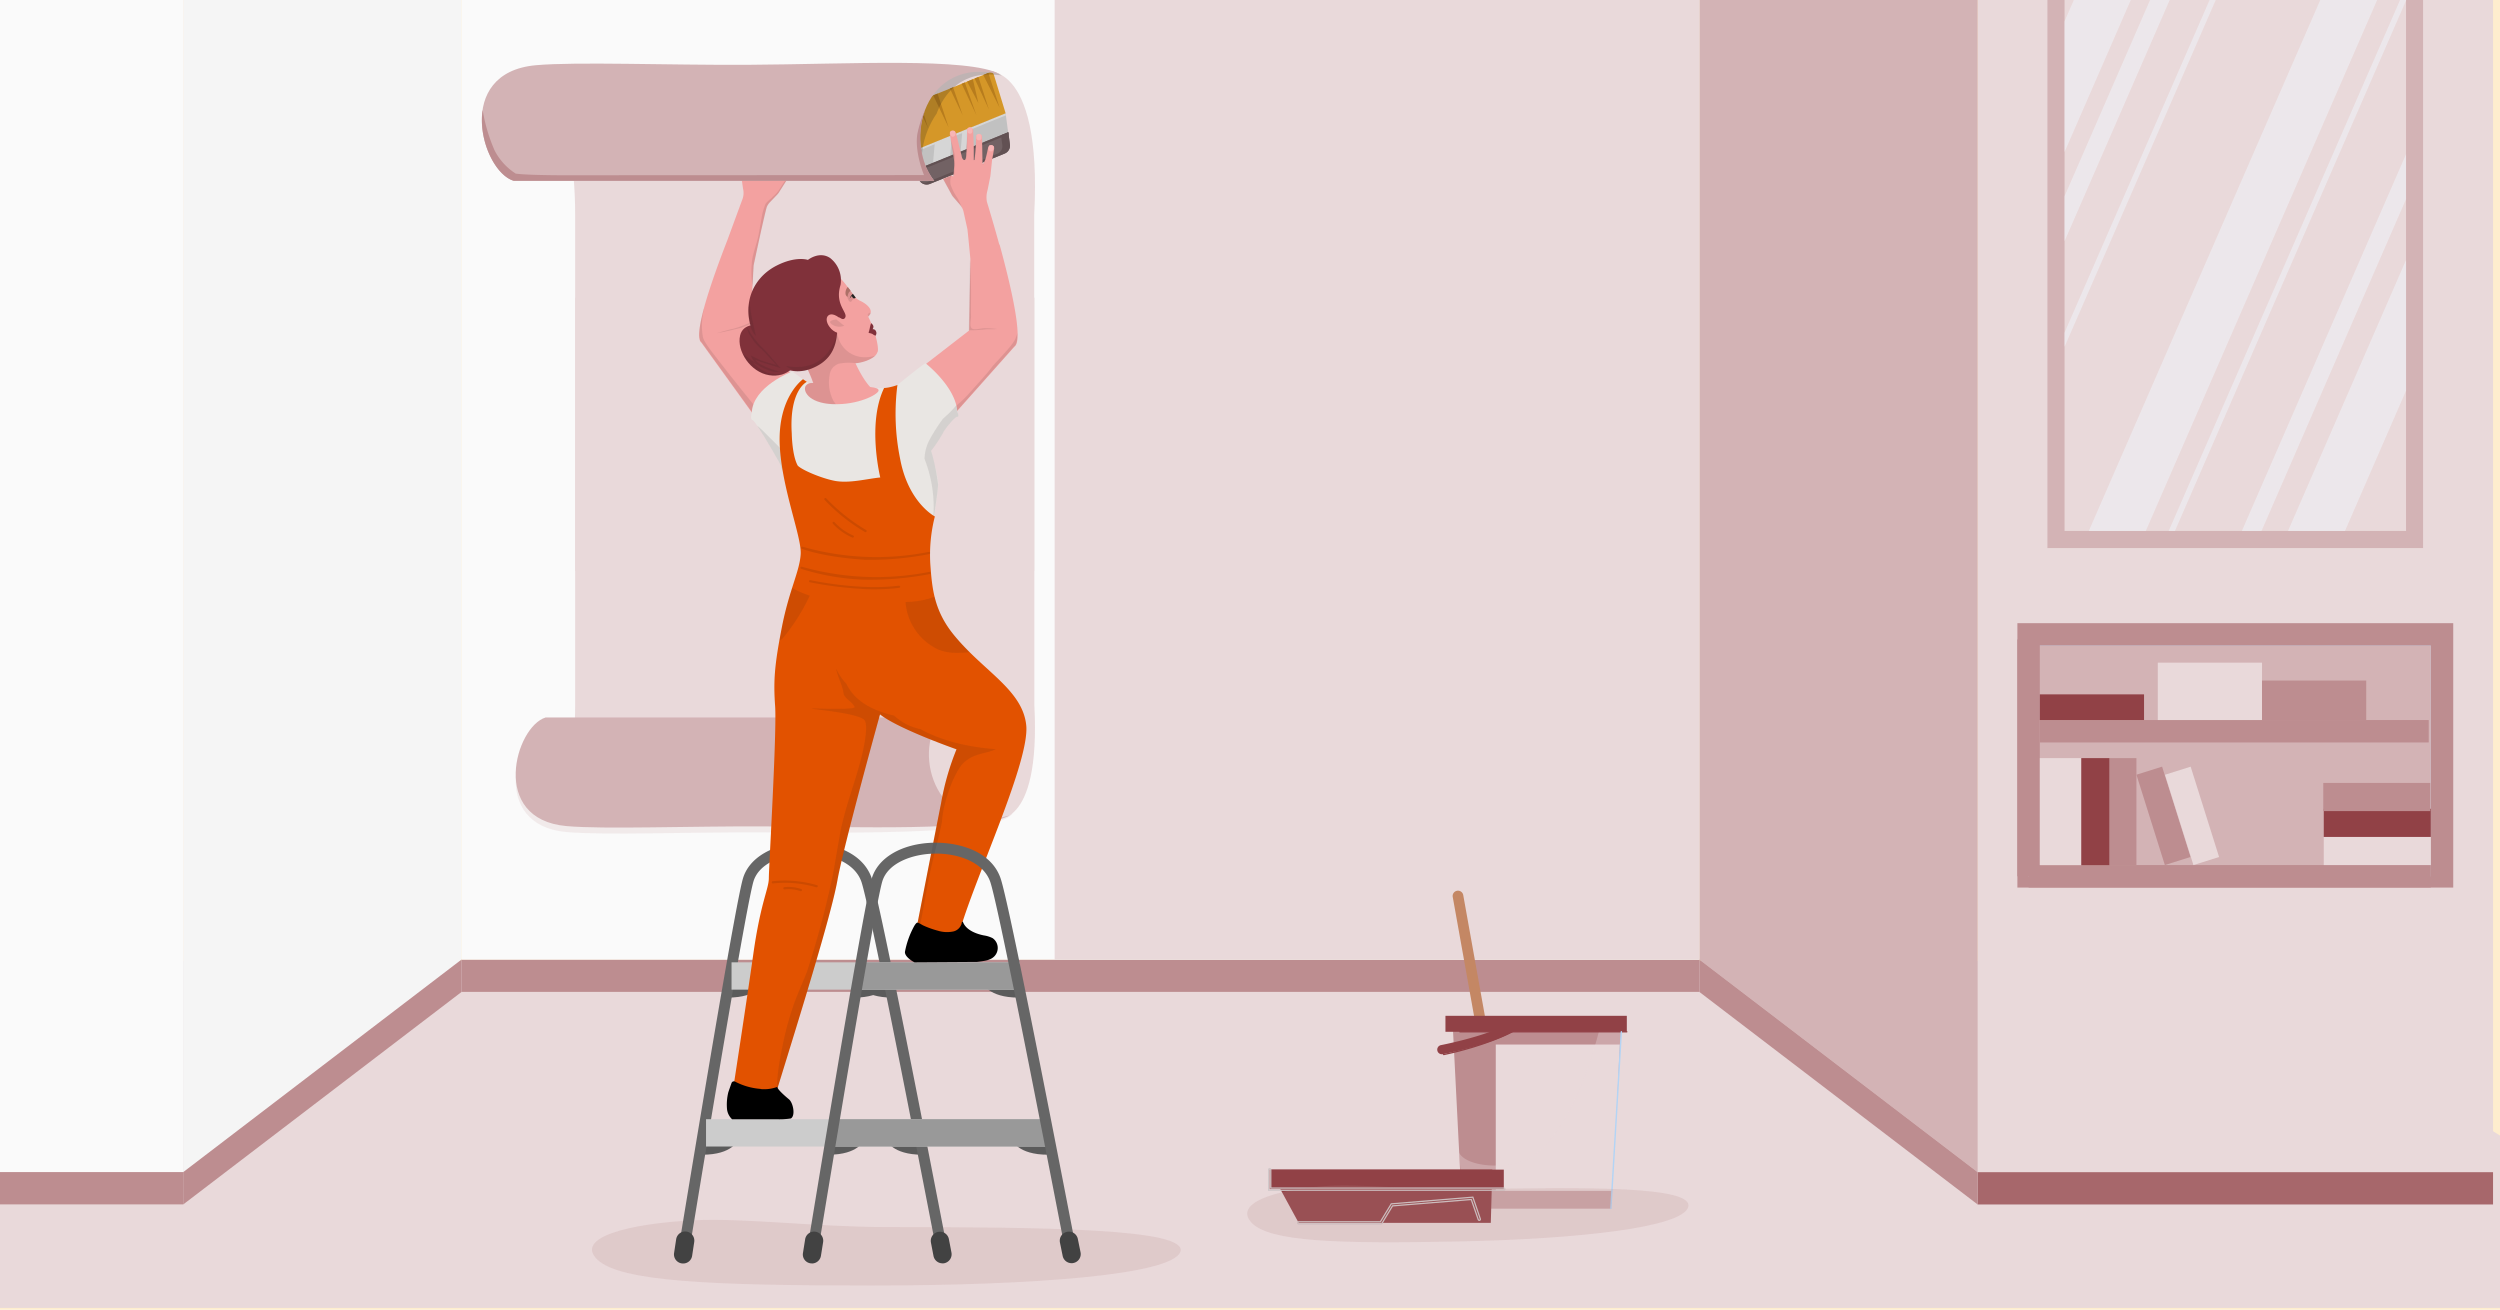 <svg xmlns="http://www.w3.org/2000/svg" xmlns:xlink="http://www.w3.org/1999/xlink" width="502" height="263" viewBox="0 0 502 263">
  <defs>
    <clipPath id="clip-path">
      <rect id="Rectangle_6104" data-name="Rectangle 6104" width="502" height="263" transform="translate(0 0.001)" fill="none"/>
    </clipPath>
  </defs>
  <g id="Painter" transform="translate(-709 -836)">
    <rect id="_5238000_-_WEBSITE_-_ASLP_mastheads_and_block_designs_-_Illustrations-08" data-name="5238000 - WEBSITE - ASLP mastheads and block designs - Illustrations-08" width="502" height="263" transform="translate(709 836)" fill="#fafafa"/>
    <g id="Painer_and_Decorator" data-name="Painer and Decorator" transform="translate(638.61 809.14)" style="mix-blend-mode: normal;isolation: isolate">
      <g id="Layer_2" data-name="Layer 2" transform="translate(70.39 26.86)">
        <g id="Layer_1" data-name="Layer 1">
          <g id="Group_15929" data-name="Group 15929" clip-path="url(#clip-path)">
            <g id="Group_15928" data-name="Group 15928">
              <g id="Group_15927" data-name="Group 15927" clip-path="url(#clip-path)">
                <rect id="Rectangle_1968-2" data-name="Rectangle 1968" width="502" height="263" transform="translate(0 0.001)" fill="#feedce"/>
                <g id="Group_15922" data-name="Group 15922" transform="translate(-117.006 -44.648)">
                  <g id="Group_15898" data-name="Group 15898">
                    <path id="Path_23988" data-name="Path 23988" d="M0,212.615,93.335,142.95H563.121l111.072,69.665Z" transform="translate(0 94.669)" fill="#e9d9da"/>
                    <g id="Group_15894" data-name="Group 15894" transform="translate(50.3)">
                      <path id="Path_23989" data-name="Path 23989" d="M92.52,280.023,148.4,237.336V33.312L92.52,0Z" transform="translate(10.972)" fill="#f5f5f5"/>
                      <rect id="Rectangle_6073" data-name="Rectangle 6073" width="103.492" height="280.023" transform="translate(103.492 280.023) rotate(180)" fill="#fafafa"/>
                      <rect id="Rectangle_6074" data-name="Rectangle 6074" width="103.492" height="6.483" transform="translate(103.492 286.489) rotate(180)" fill="#bd8d90"/>
                      <path id="Path_23990" data-name="Path 23990" d="M92.52,191.949l55.885-42.67v-6.5L92.52,185.467Z" transform="translate(10.972 94.556)" fill="#bd8d90"/>
                    </g>
                    <rect id="Rectangle_6075" data-name="Rectangle 6075" width="248.573" height="6.483" transform="translate(209.676 237.336)" fill="#bd8d90"/>
                    <path id="Path_23991" data-name="Path 23991" d="M374.713,224.065V20.04H126.14V224.065H373.483" transform="translate(83.536 13.272)" fill="#fafafa"/>
                    <rect id="Rectangle_6076" data-name="Rectangle 6076" width="103.492" height="280.023" transform="translate(514.118)" fill="#e9d9da"/>
                    <g id="Group_15896" data-name="Group 15896" transform="translate(528.131 31.516)">
                      <rect id="Rectangle_6077" data-name="Rectangle 6077" width="123.189" height="75.433" transform="translate(0 123.189) rotate(-90)" fill="#d3b3b5"/>
                      <rect id="Rectangle_6078" data-name="Rectangle 6078" width="68.568" height="116.308" transform="translate(3.441 3.441)" fill="#e9d9da"/>
                      <g id="Group_15895" data-name="Group 15895" transform="translate(3.441 3.441)" opacity="0.5">
                        <path id="Path_23992" data-name="Path 23992" d="M384.838,21.03h-11.42l-50.7,116.308h11.436Z" transform="translate(-317.85 -21.03)" fill="#f0f6fc"/>
                        <path id="Path_23993" data-name="Path 23993" d="M337.31,21.03H325.89l-6.1,13.963V61.24Z" transform="translate(-319.79 -21.03)" fill="#f0f6fc"/>
                        <path id="Path_23994" data-name="Path 23994" d="M370.484,58.27l-23.7,54.405h11.436L370.484,84.5Z" transform="translate(-301.916 3.632)" fill="#f0f6fc"/>
                        <path id="Path_23995" data-name="Path 23995" d="M345.123,21.03h-3.94L319.79,70.116v9.026Z" transform="translate(-319.79 -21.03)" fill="#f0f6fc"/>
                        <path id="Path_23996" data-name="Path 23996" d="M374.172,45.49,341.21,121.139h3.94L374.172,54.5Z" transform="translate(-305.605 -4.831)" fill="#f0f6fc"/>
                        <path id="Path_23997" data-name="Path 23997" d="M380.027,25.2,332.37,134.576h1.247l46.41-106.517Z" transform="translate(-311.459 -18.268)" fill="#f0f6fc"/>
                        <path id="Path_23998" data-name="Path 23998" d="M354.365,21.03h-1.23L319.79,97.51v2.842Z" transform="translate(-319.79 -21.03)" fill="#f0f6fc"/>
                      </g>
                    </g>
                    <g id="Group_15897" data-name="Group 15897" transform="translate(522.097 169.782)">
                      <rect id="Rectangle_6079" data-name="Rectangle 6079" width="87.518" height="53.092" fill="#bd8d90"/>
                      <rect id="Rectangle_6080" data-name="Rectangle 6080" width="80.752" height="46.327" transform="translate(2.261 4.505)" fill="#b5d0ee"/>
                      <rect id="Rectangle_6081" data-name="Rectangle 6081" width="80.752" height="46.327" transform="translate(2.261 4.505)" fill="#d3b3b5"/>
                      <rect id="Rectangle_6082" data-name="Rectangle 6082" width="47.574" height="4.505" transform="translate(4.505 3.258) rotate(90)" fill="#bd8d90"/>
                      <rect id="Rectangle_6083" data-name="Rectangle 6083" width="78.076" height="4.505" transform="translate(82.597 23.953) rotate(180)" fill="#bd8d90"/>
                      <rect id="Rectangle_6084" data-name="Rectangle 6084" width="80.752" height="4.505" transform="translate(83.013 53.076) rotate(180)" fill="#bd8d90"/>
                      <rect id="Rectangle_6085" data-name="Rectangle 6085" width="20.928" height="5.153" transform="translate(4.505 14.295)" fill="#914146"/>
                      <rect id="Rectangle_6086" data-name="Rectangle 6086" width="20.928" height="11.519" transform="translate(28.192 7.929)" fill="#e9d9da"/>
                      <rect id="Rectangle_6087" data-name="Rectangle 6087" width="8.328" height="21.493" transform="translate(4.505 27.095)" fill="#e9d9da"/>
                      <rect id="Rectangle_6088" data-name="Rectangle 6088" width="5.402" height="21.493" transform="translate(18.501 27.095)" fill="#bd8d90"/>
                      <rect id="Rectangle_6089" data-name="Rectangle 6089" width="5.402" height="19.016" transform="translate(23.903 30.428) rotate(-17.47)" fill="#bd8d90"/>
                      <rect id="Rectangle_6090" data-name="Rectangle 6090" width="5.402" height="19.016" transform="translate(29.64 30.435) rotate(-17.47)" fill="#e9d9da"/>
                      <rect id="Rectangle_6091" data-name="Rectangle 6091" width="5.652" height="21.493" transform="translate(12.833 27.095)" fill="#914146"/>
                      <rect id="Rectangle_6092" data-name="Rectangle 6092" width="5.652" height="21.493" transform="translate(61.52 48.571) rotate(-90)" fill="#e9d9da"/>
                      <rect id="Rectangle_6093" data-name="Rectangle 6093" width="5.652" height="21.493" transform="translate(61.52 42.919) rotate(-90)" fill="#914146"/>
                      <rect id="Rectangle_6094" data-name="Rectangle 6094" width="5.652" height="21.493" transform="translate(61.42 37.733) rotate(-90)" fill="#bd8d90"/>
                      <rect id="Rectangle_6095" data-name="Rectangle 6095" width="20.928" height="7.929" transform="translate(49.12 11.519)" fill="#bd8d90"/>
                    </g>
                    <rect id="Rectangle_6096" data-name="Rectangle 6096" width="103.492" height="6.483" transform="translate(514.118 280.023)" fill="#a7676b"/>
                  </g>
                  <g id="Group_15899" data-name="Group 15899" transform="translate(220.555 189.912)" opacity="0.15" style="mix-blend-mode: multiply;isolation: isolate">
                    <path id="Path_23999" data-name="Path 23999" d="M138.678,114.25h79.356c-6.051,7.613.648,20.6,14.445,18.019-2.643,4.322-30.569,3.956-49.7,3.856-14.91-.083-32.314.615-39.911-.066-15.509-1.4-10.239-19.964-4.172-21.809Z" transform="translate(-132.684 -114.25)" fill="#bd8d90"/>
                  </g>
                  <path id="Path_24000" data-name="Path 24000" d="M331.548,280.023,275.68,237.336V33.312L331.548,0Z" transform="translate(182.57)" fill="#d3b3b5"/>
                  <path id="Path_24001" data-name="Path 24001" d="M136.12,167.492h90.161s9.591,2.593,8.278-22.823V62.82H142.353v81.849c0,18.019-6.233,22.823-6.233,22.823Z" transform="translate(90.146 41.603)" fill="#e9d9da"/>
                  <path id="Path_24002" data-name="Path 24002" d="M138.678,113.53h79.356c-6.051,7.613-.233,24.219,13.847,19.648-5.884,3.208-29.987,2.327-49.1,2.227-14.91-.083-32.314.615-39.911-.066-15.509-1.4-10.239-19.964-4.172-21.809Z" transform="translate(87.87 75.185)" fill="#d3b3b5"/>
                  <path id="Path_24003" data-name="Path 24003" d="M135.13,35.517h89.6s12.134-3.275,10.456,28.84v71.477H143.009V64.358c0-22.756-7.879-28.84-7.879-28.84Z" transform="translate(89.49 23.459)" fill="#e9d9da"/>
                  <path id="Path_24004" data-name="Path 24004" d="M331.548,191.949l-55.868-42.67v-6.5l55.868,42.687Z" transform="translate(182.57 94.556)" fill="#bd8d90"/>
                  <path id="Path_24005" data-name="Path 24005" d="M260.053,180.637c-1.712,4.654-29.671,6.765-62,6.765s-50.416-.781-55.054-5.186,6.117-7.264,19.448-7.912c9.907-.5,24.834,1.363,38.614,1.363,32.331,0,60.705.332,58.993,4.987Z" transform="translate(93.974 115.377)" fill="#bd8d90" opacity="0.2"/>
                  <g id="Group_15921" data-name="Group 15921" transform="translate(252.342 59.159)">
                    <g id="Group_15900" data-name="Group 15900" transform="translate(5.705 182.881)">
                      <path id="Path_24006" data-name="Path 24006" d="M155.606,164.59h6.715s-.981,2.926-7.081,2.926Z" transform="translate(-155.24 -133.04)" fill="#5b5b5b"/>
                      <path id="Path_24007" data-name="Path 24007" d="M158.686,145.61H165.4s-.981,2.926-7.081,2.926Z" transform="translate(-153.2 -145.61)" fill="#5b5b5b"/>
                    </g>
                    <g id="Group_15901" data-name="Group 15901" transform="translate(31.022 182.881)">
                      <path id="Path_24008" data-name="Path 24008" d="M170.836,164.59h6.715s-.981,2.926-7.081,2.926Z" transform="translate(-170.47 -133.04)" fill="#5b5b5b"/>
                      <path id="Path_24009" data-name="Path 24009" d="M173.926,145.61h6.715s-.981,2.926-7.081,2.926Z" transform="translate(-168.424 -145.61)" fill="#5b5b5b"/>
                    </g>
                    <g id="Group_15902" data-name="Group 15902" transform="translate(62.023 182.881)">
                      <path id="Path_24010" data-name="Path 24010" d="M199.4,164.59H192.68s1.047,2.926,7.148,2.926l-.432-2.926Z" transform="translate(-186.762 -133.04)" fill="#5b5b5b"/>
                      <path id="Path_24011" data-name="Path 24011" d="M195.836,145.61H189.12s1.047,2.926,7.148,2.926Z" transform="translate(-189.12 -145.61)" fill="#5b5b5b"/>
                    </g>
                    <g id="Group_15903" data-name="Group 15903" transform="translate(36.69 182.881)">
                      <path id="Path_24012" data-name="Path 24012" d="M184.206,164.59H177.49s1.064,2.926,7.164,2.926Z" transform="translate(-171.489 -133.04)" fill="#5b5b5b"/>
                      <path id="Path_24013" data-name="Path 24013" d="M180.6,145.61H173.88s1.064,2.926,7.164,2.926Z" transform="translate(-173.88 -145.61)" fill="#5b5b5b"/>
                    </g>
                    <path id="Path_24014" data-name="Path 24014" d="M206.2,209.879c-6.25-32.4-13.564-69.5-15.077-74.02-1.845-5.5-8.394-7.3-13.448-7.2-6.35.15-11.237,2.992-12.45,7.247-1.346,4.7-7.5,41.39-12.8,73.588a5.037,5.037,0,0,1,2.094.781c5.3-32.264,11.5-69.183,12.816-73.771,1.08-3.773,6-5.552,10.389-5.652,4.638-.116,9.94,1.612,11.32,5.7,1.463,4.372,8.727,41.257,14.977,73.571a5.17,5.17,0,0,1,2.194-.233Z" transform="translate(-151.395 26.044)" fill="#666"/>
                    <path id="Path_24015" data-name="Path 24015" d="M186.678,142.588c.7-2.427,3.74-9.375,3.74-9.375l-6.832-.283a66.993,66.993,0,0,1-1.346,9.674h4.438Z" transform="translate(-131.654 28.874)" fill="#ffb299"/>
                    <rect id="Rectangle_6097" data-name="Rectangle 6097" width="57.88" height="5.485" transform="translate(11.557 178.725)" fill="#ccc"/>
                    <rect id="Rectangle_6098" data-name="Rectangle 6098" width="68.734" height="5.485" transform="translate(6.437 210.225)" fill="#ccc"/>
                    <g id="Group_15904" data-name="Group 15904" transform="translate(15.845 14.744)" opacity="0.1">
                      <path id="Path_24016" data-name="Path 24016" d="M161.373,44.63v.017l-.033.482Z" transform="translate(-161.34 -44.347)" fill="#1d1d1b"/>
                      <path id="Path_24017" data-name="Path 24017" d="M161.36,44.776v-.017l.017-.3Z" transform="translate(-161.327 -44.46)" fill="#1d1d1b"/>
                    </g>
                    <path id="Path_24018" data-name="Path 24018" d="M194.441,85.645s.15-.116.233-.166a2.755,2.755,0,0,1-.249-.549c-.332-1.014-.648-2.011-.964-3.025-.632-.947-1.463-1.812-2.061-2.643a47.116,47.116,0,0,1-3.208-5.053,2.358,2.358,0,0,1-.133-.3,9.877,9.877,0,0,1-3.175.615c-4.023.033-8.827-.6-11.686-1.945a2.574,2.574,0,0,1-2.161,1.031,2.875,2.875,0,0,1-1.047-.183,36.792,36.792,0,0,0-4.588,8.444c-1.912,5.4,1.712,16.905,1.712,16.905l28.059,2.959s1.031-6.283,1.064-7.9c.033-1.6-1.8-8.178-1.8-8.178Z" transform="translate(-143.174 -11.093)" fill="#e9e6e3"/>
                    <g id="Group_15908" data-name="Group 15908" transform="translate(5.043 10.194)">
                      <g id="Group_15907" data-name="Group 15907">
                        <g id="Group_15905" data-name="Group 15905" transform="translate(9.539 4.584)">
                          <path id="Path_24019" data-name="Path 24019" d="M161.2,45.776l-.033.565a.211.211,0,0,1-.166.2v-.033s-.266-.582-.416-1l.116.316.482-.05Z" transform="translate(-160.58 -43.798)" fill="none"/>
                          <path id="Path_24020" data-name="Path 24020" d="M161.033,44.65l-.033.5.033-.482Z" transform="translate(-160.302 -44.367)" fill="none"/>
                          <path id="Path_24021" data-name="Path 24021" d="M161.02,44.779l.017-.3-.017.3Z" transform="translate(-160.289 -44.48)" fill="#f3a1a0"/>
                        </g>
                        <path id="Path_24022" data-name="Path 24022" d="M165.195,84.988h-.216l.8-14.711s2.045-9.691,2.643-11.752a3.258,3.258,0,0,1,.632-.947l1.446-1.513a2.843,2.843,0,0,0,.349-.432l2.294-3.64a2.465,2.465,0,0,0,.382-1.313v-.216c0-.183-.033-.366-.033-.549h0a2.344,2.344,0,0,1,.2-.815,1.075,1.075,0,0,0,.05-.515h0s0-.033-.017-.033h0a.127.127,0,0,0-.083-.033,1.222,1.222,0,0,0-.349,0,.971.971,0,0,0-.765.416l-.3.416a1.469,1.469,0,0,0-.249.648v.05l.05.6-.332.382h0l-.748.881a.105.105,0,0,1-.15.017.091.091,0,0,1-.05-.083v-.9h0V49.267a6.03,6.03,0,0,1,.15-1.08l.6-2.793.216-.831.183-.715h0l.1-.382a.683.683,0,0,0,0-.366c0-.033-.017-.05-.033-.083a.739.739,0,0,0-.133-.183l-.05-.05a.627.627,0,0,0-.8-.05h0a.648.648,0,0,0-.216.332l-1.43,4.571c-.083.249-.116.532-.349.7-.682.5-.532-1.1-.532-1.313v-2.61l.033-.831.033-.715h0v-.382a.505.505,0,0,0-.05-.349c0-.017-.033-.05-.05-.066a.471.471,0,0,0-.166-.15l-.05-.033a.615.615,0,0,0-.781.116h0a.723.723,0,0,0-.15.349l-.316,3.241v.083c-.033.4-.1.947-.1.947v.266l-.033.183h0v.133l-.05,1.147s-.133,0-.15-.033l-.05-.981-.033-.8V44.1h.017v-.366a.468.468,0,0,0-.066-.332c0-.017-.033-.05-.05-.066a1.5,1.5,0,0,0-.166-.15l-.05-.033a.587.587,0,0,0-.748.116h0a.537.537,0,0,0-.133.349l-.2,2.377v.366l-.033.116v.216h0l-.033.449-.083,1.2h0l-.033.565c0,.1-.133.166-.133.166-.066.017-.266-.482-.4-.864l-.133-.632-.133-.8-.116-.7h0l-.066-.366a.541.541,0,0,0-.133-.316l-.066-.066a.687.687,0,0,0-.183-.116h-.066a.57.57,0,0,0-.715.249h0a.715.715,0,0,0-.066.366l.266,2.377v.116l.133,2.859.216,1.546.15,1.114.15,1.031a3.674,3.674,0,0,1-.216,2.344l-2.959,8.045h0c-3.025,7.779-6.882,18.767-5.269,20.446l.1.1,12.317,17.055,11.785-5.868-14.229-11.9Z" transform="translate(-154.842 -41.674)" fill="#f3a1a0"/>
                        <path id="Path_24023" data-name="Path 24023" d="M160.583,46.1a2.8,2.8,0,0,0,.166.632.927.927,0,0,0,.349.582.151.151,0,0,0,.166-.05.537.537,0,0,0,.033-.2V47.1c0,.1-.133.166-.133.166-.066.017-.266-.482-.4-.864l-.133-.632-.133-.8-.1-.6c.05.482.116,1.413.166,1.745Z" transform="translate(-151.16 -39.969)" fill="#1d1d1b" opacity="0.1" style="mix-blend-mode: multiply;isolation: isolate"/>
                        <path id="Path_24024" data-name="Path 24024" d="M161.9,47.349c.066.133.3.2.332.066s0-.731,0-1.13l-.05,1.031s-.133,0-.15-.033l-.05-.981-.033-.8V43.409c-.033.216-.066.416-.1.632-.033.5-.05,1.014-.05,1.513,0,.349-.017.715,0,1.064v.416a.813.813,0,0,0,.083.316Z" transform="translate(-150.236 -40.737)" fill="#1d1d1b" opacity="0.1" style="mix-blend-mode: multiply;isolation: isolate"/>
                        <path id="Path_24025" data-name="Path 24025" d="M163.051,47.845s.15.266.3.3a.413.413,0,0,0,.432-.216,1.971,1.971,0,0,0,.066-.233.58.58,0,0,1-.2.249c-.682.5-.532-1.1-.532-1.313v-2.61l.033-.831.033-.715h0V42.31a5.966,5.966,0,0,0-.2,1.213c-.033.632-.05,1.28-.083,1.928-.017.5.017,1.779.033,1.928a2.649,2.649,0,0,0,.1.5Z" transform="translate(-149.507 -41.333)" fill="#1d1d1b" opacity="0.1" style="mix-blend-mode: multiply;isolation: isolate"/>
                        <path id="Path_24026" data-name="Path 24026" d="M164.533,51.2c.349.083.465-.332.5-.366-.05.033.366-.565.4-.7L164.7,51s-.1.05-.15.017a.091.091,0,0,1-.05-.083v-.9h0V48.359a6.036,6.036,0,0,1,.15-1.08l.6-2.793.216-.831.15-.565c-.233.532-.416,1.064-.6,1.612-.233.715-.416,1.5-.549,2.111a15.35,15.35,0,0,0-.216,2.344c.017.183-.066,1.961.283,2.028Z" transform="translate(-148.611 -40.817)" fill="#1d1d1b" opacity="0.1" style="mix-blend-mode: multiply;isolation: isolate"/>
                        <path id="Path_24027" data-name="Path 24027" d="M167.794,49.793c-.332.465-1.147,1.762-1.263,1.928a8.8,8.8,0,0,1-1.08,1.114c-.515.582-1.213.931-1.5,1.546a14.69,14.69,0,0,0-.615,1.945c-.249,1.446-.5,2.909-.781,4.355-.349,1.712-1.064,3.358-1.28,5.086a19.817,19.817,0,0,0,.116,5.153l.233-4.289s2.045-9.691,2.643-11.752a3.258,3.258,0,0,1,.632-.947l1.446-1.513a2.841,2.841,0,0,0,.349-.432l2.294-3.64a2.631,2.631,0,0,0,.366-1.047,17.671,17.671,0,0,1-1.546,2.493Z" transform="translate(-150.658 -38.029)" fill="#1d1d1b" opacity="0.1" style="mix-blend-mode: multiply;isolation: isolate"/>
                        <g id="_1" data-name="1" transform="translate(15.932 0.857)">
                          <g id="Group_15906" data-name="Group 15906">
                            <path id="Path_24028" data-name="Path 24028" d="M164.6,42.374l-.15.482a.515.515,0,1,0,.981.316l.166-.532a1.468,1.468,0,0,0-.133-.183l-.05-.05a.627.627,0,0,0-.8-.05h0Z" transform="translate(-164.426 -42.238)" fill="#f7b5b5"/>
                            <path id="Path_24029" data-name="Path 24029" d="M166.16,47.233a2.437,2.437,0,0,1,.2-.815,1.144,1.144,0,0,0,.05-.532s0-.033-.017-.033h0a.127.127,0,0,0-.083-.033c-.748.914-.15,1.413-.116,1.446Z" transform="translate(-163.427 -39.865)" fill="#f7b5b5"/>
                          </g>
                        </g>
                        <path id="Path_24030" data-name="Path 24030" d="M162.387,41.984V42.5a.472.472,0,0,0,.465.532.519.519,0,0,0,.532-.5v-.549a1.165,1.165,0,0,0-.15-.15l-.066-.033a.624.624,0,0,0-.8.166h0Z" transform="translate(-149.856 -41.722)" fill="#f7b5b5"/>
                        <path id="Path_24031" data-name="Path 24031" d="M161.247,42.744v.515a.472.472,0,0,0,.465.532.519.519,0,0,0,.532-.5v-.549a1.165,1.165,0,0,0-.15-.15l-.066-.033a.624.624,0,0,0-.8.166h0Z" transform="translate(-150.611 -41.219)" fill="#f7b5b5"/>
                        <path id="Path_24032" data-name="Path 24032" d="M159.64,44.08l.083.515a.512.512,0,1,0,1.014-.15l-.083-.549a1.063,1.063,0,0,0-.2-.1h-.066a.586.586,0,0,0-.748.283h0Z" transform="translate(-151.664 -40.378)" fill="#f7b5b5"/>
                      </g>
                      <path id="Path_24033" data-name="Path 24033" d="M168.638,86.664c-1.3-1.014-10.256-12.533-10.522-12.9-.382-.5-2.244-2.809-2.51-3.856a13,13,0,0,1,.183-5.535V64.14c-.9,3.341-1.263,5.934-.549,6.682l.1.1,12.317,17.055,1.662-.831c-.216-.15-.432-.3-.665-.482Z" transform="translate(-154.827 -26.876)" fill="#1d1d1b" opacity="0.1" style="mix-blend-mode: multiply;isolation: isolate"/>
                      <path id="Path_24034" data-name="Path 24034" d="M175.665,76.278s-5.02-3.69-6.3-4.538c0,0-7.879,2.942-8.112,8.295,0,0-.4,1.413.183,1.463s5.469,8.61,5.618,9.026-.266.249.831,1.563,3.125-1.546,3.125-1.546l4.638-14.3Z" transform="translate(-150.684 -21.843)" fill="#e9e6e3"/>
                      <path id="Path_24035" data-name="Path 24035" d="M161.921,78.378c1.612,2.394,4.488,7.48,4.621,7.8.166.432-.266.249.831,1.563.765.914,1.945-.166,2.626-.914.3-.349-8.561-9.192-8.062-8.444Z" transform="translate(-150.155 -17.477)" fill="#1d1d1b" opacity="0.1" style="mix-blend-mode: multiply;isolation: isolate"/>
                    </g>
                    <path id="Path_24036" data-name="Path 24036" d="M167.883,73.585c.831-.914,1.928-.233,7.1,0,5.186.249,7.547.3,7.43,1.08s-4.139,2.926-9.209,2.709-6.167-2.892-5.319-3.807Z" transform="translate(-141.333 -10.735)" fill="#f3a1a0"/>
                    <g id="Group_15915" data-name="Group 15915" transform="translate(41.785)">
                      <g id="Group_15912" data-name="Group 15912">
                        <g id="Group_15909" data-name="Group 15909" transform="translate(3.815 8.245)">
                          <path id="Path_24037" data-name="Path 24037" d="M200.882,45.437l-18.7,7.6-2.942-3.956,20.994-8.527Z" transform="translate(-179.24 -40.55)" fill="#c1c1c1"/>
                          <path id="Path_24038" data-name="Path 24038" d="M199.134,47.119l-15.027,6.1a1.691,1.691,0,0,1-2.011-.565l-1.5-1.995,19.282-7.829.316,2.477a1.7,1.7,0,0,1-1.047,1.8Z" transform="translate(-178.339 -39.04)" fill="#726264"/>
                          <path id="Path_24039" data-name="Path 24039" d="M197.813,43.422l.266,2.028a1.588,1.588,0,0,1-.981,1.679l-14.046,5.7a1.6,1.6,0,0,1-1.563-.216l.033.033a1.736,1.736,0,0,0,2.011.565l15.027-6.1a1.711,1.711,0,0,0,1.047-1.8l-.316-2.477-1.479.6Z" transform="translate(-177.75 -39.033)" fill="#625153"/>
                          <path id="Path_24040" data-name="Path 24040" d="M200.284,40.949l-.05-.4L179.24,49.077l.233.316Z" transform="translate(-179.24 -40.55)" fill="#d6d6d6"/>
                          <path id="Path_24041" data-name="Path 24041" d="M186.557,47.283,183.1,48.7l.366-4.089,3.441-1.4Z" transform="translate(-176.684 -38.788)" fill="#d6d6d6"/>
                          <path id="Path_24042" data-name="Path 24042" d="M187.61,46.5l-1.18.482.349-4.089,1.2-.482Z" transform="translate(-174.478 -39.318)" fill="#d6d6d6"/>
                          <path id="Path_24043" data-name="Path 24043" d="M199.932,43.279l-.066-.449L180.6,50.659l.266.366Z" transform="translate(-178.339 -39.04)" fill="#625153"/>
                        </g>
                        <g id="Group_15911" data-name="Group 15911">
                          <path id="Path_24044" data-name="Path 24044" d="M201.737,43.835,180.76,52.379l-3.74-7.214a.674.674,0,0,1,.349-.931l21.111-8.594a.677.677,0,0,1,.9.416l2.377,7.779Z" transform="translate(-176.945 -35.59)" fill="#d59728"/>
                          <g id="Group_15910" data-name="Group 15910" transform="translate(1.022 0.133)">
                            <path id="Path_24045" data-name="Path 24045" d="M177.56,40.839l3.042,5.419-1.828-5.918Z" transform="translate(-177.56 -32.577)" fill="#b77c1d"/>
                            <path id="Path_24046" data-name="Path 24046" d="M179,40.146l2.975,6.084-2.443-6.3Z" transform="translate(-176.606 -32.849)" fill="#b77c1d"/>
                            <path id="Path_24047" data-name="Path 24047" d="M181.04,39.339l2.444,5.2-1.7-5.5Z" transform="translate(-175.255 -33.438)" fill="#b77c1d"/>
                            <path id="Path_24048" data-name="Path 24048" d="M183.12,38.526l3.108,6.45L184,38.16Z" transform="translate(-173.878 -34.021)" fill="#b77c1d"/>
                            <path id="Path_24049" data-name="Path 24049" d="M185.14,37.666l2.593,5.419L185.772,37.4Z" transform="translate(-172.54 -34.524)" fill="#b77c1d"/>
                            <path id="Path_24050" data-name="Path 24050" d="M186.56,37.086l2.959,6.3-2.327-6.566Z" transform="translate(-171.6 -34.908)" fill="#b77c1d"/>
                            <path id="Path_24051" data-name="Path 24051" d="M187.22,36.9l2.261,4.322-1.114-4.787Z" transform="translate(-171.163 -35.167)" fill="#b77c1d"/>
                            <path id="Path_24052" data-name="Path 24052" d="M188.12,36.466l2.892,6.25-2.128-6.566Z" transform="translate(-170.567 -35.352)" fill="#b77c1d"/>
                            <path id="Path_24053" data-name="Path 24053" d="M189.17,36.069l3.291,6.6-2.277-7Z" transform="translate(-169.871 -35.67)" fill="#b77c1d"/>
                          </g>
                        </g>
                      </g>
                      <g id="Group_15914" data-name="Group 15914" transform="translate(5.111 11.049)">
                        <g id="Group_15913" data-name="Group 15913" transform="translate(15.027 4.942)">
                          <path id="Path_24054" data-name="Path 24054" d="M189.07,46.313v.549a.215.215,0,0,0,.15.2v-.033s.3-.549.465-.947l-.133.316-.465-.083Z" transform="translate(-189.053 -44.634)" fill="none"/>
                          <path id="Path_24055" data-name="Path 24055" d="M189.06,45.21l.017.5v-.482Z" transform="translate(-189.06 -45.21)" fill="none"/>
                        </g>
                        <path id="Path_24056" data-name="Path 24056" d="M198.438,65.743l-.249-.931c-1.213-4.355-2.227-7.63-2.227-7.63a4.986,4.986,0,0,1,0-1.845l.183-.781.216-1.08.3-1.5.332-3.158.416-2.327a.7.7,0,0,0-.05-.366h0a.565.565,0,0,0-.682-.3h-.066a.969.969,0,0,0-.183.116c-.017,0-.05.033-.066.05a.516.516,0,0,0-.15.3l-.083.349h0l-.15.682-.183.765-.166.615a8.933,8.933,0,0,1-.416.864.233.233,0,0,1-.15-.2v-.549l-.083-4.671a.627.627,0,0,0-.116-.349h0a.575.575,0,0,0-.731-.166l-.05.033a1.82,1.82,0,0,0-.166.133c-.017.017-.033.05-.05.066a.6.6,0,0,0-.1.332v.366h0v.7l-.05.8-.066.931-.083.8-.1.964s-.15.05-.15.033V46.145c0-.033-.116-3.275-.116-3.275a.627.627,0,0,0-.116-.349h0a.594.594,0,0,0-.765-.15l-.05.033a1.822,1.822,0,0,0-.166.133c-.017.017-.033.05-.05.066a.478.478,0,0,0-.083.332v.382h0v.715l-.017.815-.116,2.327-.033.233c-.017.216.033,1.8-.615,1.263a1.269,1.269,0,0,1-.3-.7l-1.13-4.588a.622.622,0,0,0-.2-.332h0a.607.607,0,0,0-.8,0l-.05.05s-.1.116-.133.166c0,.033-.033.05-.033.083a.548.548,0,0,0-.017.366l.066.382h0l.133.715.15.815.432,2.793a7.644,7.644,0,0,1,.083,1.064V49.9l-.05.682-.033.549h0l-.033.382-.033.4V52a.535.535,0,0,1-.05.083.09.09,0,0,1-.133-.033l-.133-.2c-.615.233-1.164.482-1.762.715l1.745,3.192a2.176,2.176,0,0,0,.316.449l1.346,1.563a3.175,3.175,0,0,1,.682,1.33l.8,3.607c.283,2.726.582,5.918.582,5.918L192.4,83,180.02,92.572l7.464,9.408,13.98-15.708a1.226,1.226,0,0,0,.1-.083c1.729-1.479-.864-12.434-3.059-20.446Z" transform="translate(-180.02 -42.2)" fill="#f3a1a0"/>
                        <path id="Path_24057" data-name="Path 24057" d="M189.216,47.945a.233.233,0,0,1-.15-.2.191.191,0,0,0,.033.2c.083.083.116.116.249-.066a10.53,10.53,0,0,0,.831-3.108l-.05.233h0l-.15.682-.183.765-.166.615a8.933,8.933,0,0,1-.416.864Z" transform="translate(-174.039 -40.559)" fill="#1d1d1b" opacity="0.1" style="mix-blend-mode: multiply;isolation: isolate"/>
                        <path id="Path_24058" data-name="Path 24058" d="M187.292,48.073a28.62,28.62,0,0,0,.116-5.2h0v.748l-.017.815-.116,2.327-.033.233c-.017.183,0,1.363-.382,1.363.166.066.366-.2.432-.283Z" transform="translate(-175.49 -41.818)" fill="#1d1d1b" opacity="0.1" style="mix-blend-mode: multiply;isolation: isolate"/>
                        <path id="Path_24059" data-name="Path 24059" d="M187.947,57.048a9.145,9.145,0,0,0-.931-1.845,9.985,9.985,0,0,1-1.18-2.427,3.694,3.694,0,0,1,.017-1.28,3.3,3.3,0,0,1,.183-.549,1.45,1.45,0,0,0,.1.249.14.14,0,0,0,.2.033,1.18,1.18,0,0,0,.266-.6c.05-.283.116-2.793.1-3.042a5.348,5.348,0,0,0-.133-1.263c-.116-.465-.249-.931-.349-1.4-.066-.3-.4-1.263-.416-1.28l.05.266.15.815.432,2.793a7.644,7.644,0,0,1,.083,1.064V49l-.05.682-.033.549h0l-.033.382-.033.4V51.1a.532.532,0,0,1-.05.083.09.09,0,0,1-.133-.033l-.133-.2c-.615.233-1.164.482-1.762.715l1.745,3.192a2.175,2.175,0,0,0,.316.449l1.346,1.563a3.218,3.218,0,0,1,.6,1.031s-.216-.565-.316-.848Z" transform="translate(-177.192 -41.301)" fill="#1d1d1b" opacity="0.1" style="mix-blend-mode: multiply;isolation: isolate"/>
                        <path id="Path_24060" data-name="Path 24060" d="M188.186,47.849a17.839,17.839,0,0,0,.233-1.779,14.315,14.315,0,0,0,.066-1.679c-.017-.3-.033-.731-.033-.731h0v.382l-.017.316-.033.8-.066.931-.083.8-.1.964s-.083.05-.133.033c0,.017.1.033.15,0Z" transform="translate(-174.722 -41.294)" fill="#1d1d1b" opacity="0.1" style="mix-blend-mode: multiply;isolation: isolate"/>
                        <path id="Path_24061" data-name="Path 24061" d="M190.595,71.94c-.6-.033-2.144.465-2.61,0-.449-.432-.1-1.779-.116-2.377-.05-1.762.033-3.773,0-5.535-.017-1.413-.133-5.5-.216-5.718l-.233,14.079c.183.05.2-.066.582-.033a30.089,30.089,0,0,0,3.025-.216,15.449,15.449,0,0,0,2.078-.05,23.884,23.884,0,0,0-2.527-.166Z" transform="translate(-175.119 -31.592)" fill="#1d1d1b" opacity="0.1" style="mix-blend-mode: multiply;isolation: isolate"/>
                        <path id="Path_24062" data-name="Path 24062" d="M198.638,68.862c-.665,1.18-4.023,4.555-4.5,5.253s-2.66,3.108-4.654,5.336a17.911,17.911,0,0,1-3.723,3.175c-.565.7-1.13,1.38-1.7,2.078l.682.848,13.98-15.708a1.227,1.227,0,0,0,.1-.083c.432-.366.6-1.313.565-2.66a5.476,5.476,0,0,1-.748,1.779Z" transform="translate(-177.345 -25.771)" fill="#1d1d1b" opacity="0.1" style="mix-blend-mode: multiply;isolation: isolate"/>
                        <g id="_1-2" data-name="1" transform="translate(8.494 0.662)">
                          <path id="Path_24063" data-name="Path 24063" d="M185.13,42.992l.1.482a.511.511,0,0,0,.6.382.532.532,0,0,0,.4-.6l-.116-.515a1.44,1.44,0,0,0-.2-.083h-.066a.591.591,0,0,0-.715.332h0Z" transform="translate(-185.13 -42.635)" fill="#f7b5b5"/>
                        </g>
                        <path id="Path_24064" data-name="Path 24064" d="M188.264,42.491v.5a.494.494,0,0,1-.482.532.529.529,0,0,1-.532-.5v-.549a.645.645,0,0,1,.15-.133l.066-.033a.625.625,0,0,1,.781.166h0Z" transform="translate(-175.232 -42.237)" fill="#f7b5b5"/>
                        <path id="Path_24065" data-name="Path 24065" d="M189.371,43.328v.5a.518.518,0,0,1-.532.5.5.5,0,0,1-.5-.515v-.549a1.314,1.314,0,0,1,.183-.133l.066-.033a.606.606,0,0,1,.765.2h0Z" transform="translate(-174.51 -41.71)" fill="#f7b5b5"/>
                        <path id="Path_24066" data-name="Path 24066" d="M190.886,44.759l-.1.5a.5.5,0,1,1-.981-.216l.116-.532a1.063,1.063,0,0,1,.2-.1h.066a.6.6,0,0,1,.715.332h0Z" transform="translate(-173.549 -40.814)" fill="#f7b5b5"/>
                      </g>
                    </g>
                    <path id="Path_24067" data-name="Path 24067" d="M178.813,75.118s4.388-3.607,5.618-4.388c0,0,6.184,4.8,6.4,9.807,0,0,.532.9-.033.947s-2.61,2.709-2.759,3.108a26,26,0,0,1-2.776,4.089c-1.08,1.23-2.377-.133-2.377-.133L178.78,75.118Z" transform="translate(-133.945 -12.318)" fill="#e9e6e3"/>
                    <path id="Path_24068" data-name="Path 24068" d="M188.47,75.86s-.083.05-.133.083a20.346,20.346,0,0,1-1.563,1.646c-.349.316-.682.632-1.031.947A37.883,37.883,0,0,0,183,82.858a9.1,9.1,0,0,0-.931,3.69A26.356,26.356,0,0,1,183.7,99.564h.033s1.031-6.283,1.064-7.9a42.031,42.031,0,0,0-1.4-6.732,26.92,26.92,0,0,0,2.46-3.723c.15-.4,2.194-3.059,2.759-3.108s.033-.947.033-.947a7,7,0,0,0-.2-1.3Z" transform="translate(-131.766 -8.921)" fill="#1d1d1b" opacity="0.1" style="mix-blend-mode: multiply;isolation: isolate"/>
                    <path id="Path_24069" data-name="Path 24069" d="M189.306,74.432a8.485,8.485,0,0,0,1.28-.2,12.757,12.757,0,0,0,1.346-.4,45.087,45.087,0,0,0,.549,14.861c1.646,8.793,6.965,11.536,6.965,11.536a31.291,31.291,0,0,0-.914,9.525c.366,4.937.715,9.342,4.737,14.279,5.918,7.264,13.8,10.987,14.528,18.135s-10.09,30.22-13.2,40.825c0,0-3.574,3.873-8.71-.7,0,0,3.341-17.121,4.8-24.452a52.63,52.63,0,0,1,3.108-10.855s-11.686-4.089-15.359-7.015c0,0-7.281,26.214-8.561,33.345-1.28,7.148-7.729,27.793-12.134,42.072,0,0-2.743,2.926-8.777-.366,0,0,2.56-16.556,4.039-26.995s3.108-13,3.108-15.193,1.629-29.389,1.263-34.525c-.366-5.12-.116-8.295,1.346-15.808s3.607-11.287,3.79-14.761-3.807-13.182-4.205-21.792c-.465-9.708,4.671-13.281,4.671-13.281l.765.532s-3.574,1.612-3.025,10.406c0,0,.05,4.355,1.2,6.416.831.864,4.621,2.493,7.347,3.042,2.942.582,6.416-.382,9.225-.665,0,0-2.693-10.838.781-17.986Z" transform="translate(-147.064 -11.034)" fill="#e25200"/>
                    <rect id="Rectangle_6099" data-name="Rectangle 6099" width="31.616" height="5.485" transform="translate(37.305 178.725)" fill="#999"/>
                    <rect id="Rectangle_6100" data-name="Rectangle 6100" width="43.069" height="5.485" transform="translate(31.936 210.225)" fill="#999"/>
                    <path id="Path_24070" data-name="Path 24070" d="M221.6,209.048c-6.217-32.2-13.414-68.7-14.927-73.189-1.845-5.5-8.394-7.3-13.448-7.2-6.35.15-11.237,2.992-12.45,7.247-1.346,4.688-7.48,41.224-12.766,73.372a4.8,4.8,0,0,1,2.227,0c5.269-32.015,11.353-68.252,12.65-72.773,1.08-3.773,6-5.552,10.389-5.652,4.638-.116,9.94,1.612,11.32,5.7,1.463,4.338,8.644,40.842,14.861,73.006A5.282,5.282,0,0,1,221.6,209.048Z" transform="translate(-141.078 26.044)" fill="#666"/>
                    <path id="Path_24071" data-name="Path 24071" d="M169.212,182.013A1.79,1.79,0,0,1,167.4,179.9l.432-2.709a1.827,1.827,0,1,1,3.607.582l-.432,2.709a1.837,1.837,0,0,1-1.812,1.546Z" transform="translate(-141.498 57.168)" fill="#424242"/>
                    <path id="Path_24072" data-name="Path 24072" d="M185.173,182a1.832,1.832,0,0,1-1.8-1.479l-.515-2.693a1.835,1.835,0,0,1,3.607-.681l.515,2.693a1.844,1.844,0,0,1-1.463,2.144,2.478,2.478,0,0,1-.349.033Z" transform="translate(-131.262 57.166)" fill="#424242"/>
                    <path id="Path_24073" data-name="Path 24073" d="M200.705,181.981a1.82,1.82,0,0,1-1.712-1.463l-.549-2.693a1.832,1.832,0,0,1,3.59-.731l.549,2.693a1.825,1.825,0,0,1-1.43,2.161A1.367,1.367,0,0,1,200.705,181.981Z" transform="translate(-120.947 57.151)" fill="#424242"/>
                    <path id="Path_24074" data-name="Path 24074" d="M153.723,182.041a2.7,2.7,0,0,1-.366-.017,1.83,1.83,0,0,1-1.529-2.094l.416-2.743a1.834,1.834,0,1,1,3.624.565l-.416,2.743A1.811,1.811,0,0,1,153.723,182.041Z" transform="translate(-151.808 57.157)" fill="#424242"/>
                    <path id="Path_24075" data-name="Path 24075" d="M172.646,134.591h-.066a22.33,22.33,0,0,0-8.71-.781.226.226,0,1,1-.05-.449,22.861,22.861,0,0,1,8.876.8.211.211,0,0,1-.066.416Z" transform="translate(-143.985 29.074)" opacity="0.1"/>
                    <path id="Path_24076" data-name="Path 24076" d="M168.527,134.848h-.066a7.181,7.181,0,0,0-3.192-.349.226.226,0,1,1-.05-.449,7.6,7.6,0,0,1,3.391.382.21.21,0,0,1,.133.283.233.233,0,0,1-.2.15Z" transform="translate(-143.058 29.582)" opacity="0.1"/>
                    <path id="Path_24077" data-name="Path 24077" d="M178.246,93.883a.2.2,0,0,1-.116-.033,37.06,37.06,0,0,1-8.1-6.45.223.223,0,0,1,.316-.316,37.12,37.12,0,0,0,8.012,6.366.239.239,0,0,1,.083.3.226.226,0,0,1-.183.116Z" transform="translate(-139.778 -1.529)" opacity="0.1"/>
                    <path id="Path_24078" data-name="Path 24078" d="M175.031,93.08s-.066,0-.083-.017a11.523,11.523,0,0,1-3.923-2.793.223.223,0,0,1,.316-.316,11.058,11.058,0,0,0,3.773,2.693.212.212,0,0,1,.116.283.216.216,0,0,1-.2.133Z" transform="translate(-139.122 0.372)" opacity="0.1"/>
                    <path id="Path_24079" data-name="Path 24079" d="M179.789,95.511c-8.394-.549-12.367-2.161-12.45-2.178a.224.224,0,0,1-.166-.266.239.239,0,0,1,.266-.166A53.784,53.784,0,0,0,192.8,93.948a.222.222,0,1,1,.1.432,61.444,61.444,0,0,1-13.115,1.147Z" transform="translate(-141.637 2.363)" opacity="0.1"/>
                    <path id="Path_24080" data-name="Path 24080" d="M179.593,97.916a47.482,47.482,0,0,1-12.334-2.161.222.222,0,1,1,.1-.432,54.858,54.858,0,0,0,25.565,1.047.222.222,0,1,1,.1.432,63.431,63.431,0,0,1-13.431,1.114Z" transform="translate(-141.69 3.964)" opacity="0.1"/>
                    <path id="Path_24081" data-name="Path 24081" d="M178.6,98.682a73.106,73.106,0,0,1-10.273-1.313.223.223,0,0,1-.2-.266.274.274,0,0,1,.332-.15c.1.017,9.741,2.128,17.653,1.1a.277.277,0,0,1,.316.183c.033.116-.066.233-.216.249a41.465,41.465,0,0,1-7.6.216Z" transform="translate(-141.008 5.043)" opacity="0.1"/>
                    <path id="Path_24082" data-name="Path 24082" d="M160.049,67.282c-1.08.266-2.011.532-3.059.848,1.7-.283,3.225-.7,4.9-1.08.881-.366,1.895-.781,2.759-1.2l-.133-.283a20.446,20.446,0,0,1-4.455,1.729Z" transform="translate(-148.376 -15.736)" fill="#1d1d1b" opacity="0.1" style="mix-blend-mode: multiply;isolation: isolate"/>
                    <g id="Group_15919" data-name="Group 15919" transform="translate(13.166 36.733)">
                      <path id="Path_24083" data-name="Path 24083" d="M177.948,65.342a2.314,2.314,0,0,1-.964-.831c-.266-.349-.565-.8-.8-1.1-1.529-2.078-2.427-3.142-3.807-3.624,0,0-2.975,3.541-.765,6.749,0,0,1.862,2.094.682,2.859l.582.931c-.183-.033-.316-.033-.382.033-.515.515-4.006,8.511-4.006,8.511l9.192-.931s3.374-.5,3.923-2.161h0c.233-.233.116-1.529-.349-3.208-.133-.482-.565-.848-.748-1.363-.133-.366,0-.881-.15-1.263-.183-.432-.382-.881-.6-1.313.432-.449.549-.765.515-1.064-.066-.848-1.13-1.679-2.36-2.227Z" transform="translate(-153.925 -56.296)" fill="#f3a1a0"/>
                      <path id="Path_24084" data-name="Path 24084" d="M175.212,78.079c1.978-.5,4.87.465,5.934-.465-2.626-2.793-4.588-8.677-4.987-9.924L169.311,70.4,167.1,71.413a26.373,26.373,0,0,1,2.975,6.732c.665.266,2.244.665,5.12-.066Z" transform="translate(-154.846 -51.065)" fill="#f3a1a0"/>
                      <path id="Path_24085" data-name="Path 24085" d="M173.752,81.191a7.913,7.913,0,0,1-.831-5.269,2.171,2.171,0,0,1,.2-.781,2.3,2.3,0,0,1,.731-1,2.678,2.678,0,0,1,.948-.532,10.339,10.339,0,0,1,3.341-.083l.482-.05A7.251,7.251,0,0,0,182.114,72a6.274,6.274,0,0,1-1.995.316,5.506,5.506,0,0,1-5.652-4.854,5.484,5.484,0,0,1-1.413-.931c-.449.848-1.164,2.394-1.845,3.906l-1.878.748L167.12,72.2a27.754,27.754,0,0,1,2.543,5.3,1.647,1.647,0,0,0-1.43.449c-.831.914.266,3.574,5.319,3.807h.6a6.728,6.728,0,0,1-.382-.565Z" transform="translate(-154.833 -51.833)" fill="#1d1d1b" opacity="0.1" style="mix-blend-mode: multiply;isolation: isolate"/>
                      <path id="Path_24086" data-name="Path 24086" d="M172.72,58.655s2.294-1.878,4.488-.4a5.656,5.656,0,0,1,2.094,5.4c-1.313,4.172,1.828,5.685.8,6.732-.482.449-1.114-.482-1.2-.083-.565,2.593.6,7.746-5.436,10.14-2.926,1.164-7.1.881-10.638-4.954-4.023-6.649-1.7-13.015,3.657-15.725,3.906-1.978,6.267-1.13,6.267-1.13Z" transform="translate(-159.02 -57.688)" fill="#80313a"/>
                      <path id="Path_24087" data-name="Path 24087" d="M163.5,66.728s-3.059-.416-3.657,2.111c-.748,3.125,2.111,7.4,5.818,7.979s6.25-2.045,5.918-5.12c-.465-4.4-3.84-6.865-6.35-6.483-2.51.4-1.745,1.513-1.745,1.513Z" transform="translate(-159.728 -52.729)" fill="#80313a"/>
                      <path id="Path_24088" data-name="Path 24088" d="M170.566,65.075c-.565.5-.382,1.662.615,2.693.964.981,2.41,1.147,2.809.515C175.27,67.519,171.879,63.879,170.566,65.075Z" transform="translate(-152.76 -52.955)" fill="#f3a1a0"/>
                      <g id="Group_2058" data-name="Group 2058" transform="translate(25.752 11.539)" opacity="0.1" style="mix-blend-mode: multiply;isolation: isolate">
                        <path id="Path_4390" data-name="Path 4390" d="M175.336,65.428a2.168,2.168,0,0,0,.432-.6.159.159,0,0,0-.15-.2.67.67,0,0,0-.4.366.3.3,0,0,0,.033.166,1.189,1.189,0,0,0,.083.249Z" transform="translate(-175.22 -64.63)" fill="#1d1d1b"/>
                      </g>
                      <path id="Path_4399" data-name="Path 4399" d="M175.418,67.878a2.467,2.467,0,0,1,.682.2,1.791,1.791,0,0,0,.648.349v-.083a.818.818,0,0,0,.033-.848.637.637,0,0,0-.665-.382c.349-.565.1-.848-.249-1.213-.216.183-.332,1.33-.532,1.779a.154.154,0,0,0,.066.2h.033" transform="translate(-149.401 -52.25)" fill="#80313a"/>
                      <g id="Group_15917" data-name="Group 15917" transform="translate(21.265 6.386)">
                        <g id="Group_15916" data-name="Group 15916" transform="translate(0.231 0.416)">
                          <g id="Group_2061" data-name="Group 2061" opacity="0.1">
                            <path id="Path_4392" data-name="Path 4392" d="M173.757,64.057c.382-.565.515-.349.731-.549l-.366-.465c-.133-.2-.216-.332-.332-.482l-.582-.781-.283.2-.266.632.2,1c.482,1.346.914.449.914.449" transform="translate(-172.66 -61.78)"/>
                          </g>
                          <path id="Path_24089" data-name="Path 24089" d="M173.678,62.377s-.017,0-.066.033a.052.052,0,0,0-.033.017s-.033.017-.033.033h0a2.4,2.4,0,0,0-.515.848,4.333,4.333,0,0,1,.449-.515.828.828,0,0,0,.166.316.441.441,0,0,0,.083.1.393.393,0,0,0,.515-.1l-.565-.748Z" transform="translate(-172.415 -61.396)" fill="#222323"/>
                        </g>
                        <path id="Path_24090" data-name="Path 24090" d="M173.5,62.212c.083.116-.166.216-.316.449-.2.332-.216.914-.283.864a1.227,1.227,0,0,1-.349-.5,1.812,1.812,0,0,1,.432-1.5l.515.665Z" transform="translate(-172.521 -61.53)" fill="#ad7068"/>
                      </g>
                      <path id="Path_24091" data-name="Path 24091" d="M171.914,65.45s-2.045.15-.881,1a2.614,2.614,0,0,0,2.46.266Z" transform="translate(-152.479 -52.548)" fill="#1d1d1b" opacity="0.1" style="mix-blend-mode: multiply;isolation: isolate"/>
                      <g id="Group_15918" data-name="Group 15918" transform="translate(0.668 9.511)">
                        <path id="Path_24092" data-name="Path 24092" d="M160.773,64.441s-.216,4.073,1.563,5.685c0,0-1.38-5.635-1.213-6.715l-.349,1.047Z" transform="translate(-159.709 -63.41)" fill="#1d1d1b" opacity="0.1" style="mix-blend-mode: multiply;isolation: isolate"/>
                        <path id="Path_24093" data-name="Path 24093" d="M168.944,73.66a11.059,11.059,0,0,1-3.624-.1.052.052,0,0,1,.033.017,7.924,7.924,0,0,0,1.995,1.047,7.6,7.6,0,0,0,3.108-.532,7.494,7.494,0,0,0,5.1-6.782C174.728,69.97,172.8,73.095,168.944,73.66Z" transform="translate(-156.693 -60.827)" fill="#1d1d1b" opacity="0.1" style="mix-blend-mode: multiply;isolation: isolate"/>
                        <path id="Path_24094" data-name="Path 24094" d="M164.884,75.476a8,8,0,0,1-2.809-2.061c-.033-.033,1.047.665,2.128,1.18a9.767,9.767,0,0,0,2.161.765,4.136,4.136,0,0,0,1.164,0A22.6,22.6,0,0,1,163.92,74c-1.18-.665-1.23-1.014-1.23-1.014s1.114.432,2.078.731,2.61.831,2.926.881c-.831-.9-1.612-1.845-2.36-2.709-.3-.349-1.38-1.463-1.612-1.7a14.946,14.946,0,0,1-1.612-1.945,11.412,11.412,0,0,1-1.13-1.895,3.973,3.973,0,0,0,.5,1.6c.349.515.682,1.047,1.064,1.546a10.758,10.758,0,0,0,1.3,1.313c.465.416,2.992,3.175,2.992,3.175s-1.928-.515-2.776-.814-2.261-1.047-2.344-1.08c.066.066.183.5.416.848a3.46,3.46,0,0,0,.648.648,13.407,13.407,0,0,1-1.6-1.031,11.285,11.285,0,0,0-1.047-.748,7.5,7.5,0,0,0,5.3,4.272,5.755,5.755,0,0,0,3.291-.4,7.869,7.869,0,0,1-3.807-.166Z" transform="translate(-160.13 -61.463)" fill="#1d1d1b" opacity="0.1" style="mix-blend-mode: multiply;isolation: isolate"/>
                      </g>
                    </g>
                    <path id="Path_24095" data-name="Path 24095" d="M191.147,138.21a2.229,2.229,0,0,1-1.8,1.961,6.26,6.26,0,0,1-3.025-.166,18.024,18.024,0,0,1-2.926-1.047c-.233-.1-.964-.6-1.213-.565s-.549.565-.665.765a17.347,17.347,0,0,0-1.812,5.1c-.05,1.031,1.679,1.995,1.928,2.094l12.55-.083c1.4-.183,2.842-.283,3.64-1.313a2.4,2.4,0,0,0-.515-3.457,5.733,5.733,0,0,0-1.762-.549c-1.745-.349-3.657-1.18-4.205-2.743h-.183Z" transform="translate(-133.33 32.37)"/>
                    <path id="Path_24096" data-name="Path 24096" d="M164.966,159.006a13.126,13.126,0,0,1-5.12-1.463.508.508,0,0,0-.715.283c-.2.565-.5,1.413-.648,1.862a10.315,10.315,0,0,0-.249,3.474,3.3,3.3,0,0,0,1.014,1.945h9.159a15.7,15.7,0,0,0,2.643-.166c.964-.582.449-3.175-.4-3.856-.366-.3-2.277-1.895-2.344-2.477a7.7,7.7,0,0,1-3.341.432Z" transform="translate(-147.575 45.135)"/>
                    <g id="Group_15920" data-name="Group 15920" transform="translate(21.198 103.558)">
                      <path id="Path_24097" data-name="Path 24097" d="M185.548,109.123c2.161,1.3,4.654,1.164,7.131.964a42.57,42.57,0,0,1-3.175-3.457,18.776,18.776,0,0,1-3.89-7.68A17.478,17.478,0,0,1,179.78,100a11.433,11.433,0,0,0,5.768,9.126Z" transform="translate(-154.48 -97.188)" fill="#1d1d1b" opacity="0.1" style="mix-blend-mode: multiply;isolation: isolate"/>
                      <path id="Path_24098" data-name="Path 24098" d="M170.611,99.419a17.532,17.532,0,0,1-3.491-1.529,70.59,70.59,0,0,0-2.061,7.912c-.183.964-.349,1.862-.5,2.709.2-.15.416-.316.615-.482a40.444,40.444,0,0,0,5.452-8.594Z" transform="translate(-164.56 -97.89)" fill="#1d1d1b" opacity="0.1" style="mix-blend-mode: multiply;isolation: isolate"/>
                    </g>
                    <path id="Path_24099" data-name="Path 24099" d="M193.067,119.748a11.187,11.187,0,0,1-5.269-2.709c-3.74-.864-7.3-2.493-9.142-5.585-.166-.266-.3-.532-.432-.8a10.71,10.71,0,0,1-2.028-2.975.15.15,0,0,1-.017.083c.3,1.546,1.313,3.275,1.479,4.9.266.964,1.812,1.679,2.211,2.626.3.7-9.325.183-8.61.349.848.183,9.491.964,10.572,2.294s-.748,8.1-.815,8.344c-1.38,5.037-2.577,7.879-3.773,12.966-.332,1.43-1.563,8.926-1.8,10.04a187.948,187.948,0,0,1-5.153,19.2c-.183.565-1.4,3.275-2.444,6a60.613,60.613,0,0,0-2.493,9.109,48.816,48.816,0,0,0-1.147,8.694l.083-.083c4.388-14.279,10.838-34.924,12.134-42.072,1.28-7.148,8.561-33.345,8.561-33.345,3.657,2.926,15.359,7.015,15.359,7.015a52.63,52.63,0,0,0-3.108,10.854c-1.463,7.331-4.8,24.452-4.8,24.452.166.15.332.283.5.416.615-2.909,1.064-5.751,1.612-8.694.765-4.106,2.011-8.361,2.859-12.467.166-3.707,2.477-10.356,4.621-12.1s4.206-1.563,6.233-2.477c-5.4-.416-10.755-1.579-15.193-4.056Z" transform="translate(-143.594 12.152)" fill="#1d1d1b" opacity="0.1" style="mix-blend-mode: multiply;isolation: isolate"/>
                  </g>
                  <path id="Path_24100" data-name="Path 24100" d="M199.01,35.907a40.535,40.535,0,0,0-7.9-.947c-.482.166-.948.332-1.43.515.549-.183-1.961.881-2.344,1.08-.964.5-1.895,1.031-2.809,1.6-.316.2-1.812,1.33-1.845,1.313-.781.715-1.5,1.463-2.294,2.161a.832.832,0,0,0-.116.133c-.216.332-.449.665-.665,1.014-.116.2-.731,1.5-1,1.995-.2.665-.549,1.729-.6,1.912-.1.382-.166.781-.249,1.18a1.811,1.811,0,0,1-.017.283,15.582,15.582,0,0,0,0,1.762v.216c.066.266.133.549.2.815.183.249.283.4.332.482.8.8,1.563,1.629,2.344,2.427.266.266.515.549.765.815a5.653,5.653,0,0,1,2.178-.349c.266,0,.549.033.815.05v-.332a16.853,16.853,0,0,1,2.992-9.691c1.862-4.987,5.9-8.827,13.1-7.68a9.391,9.391,0,0,0-1.513-.715Z" transform="translate(117.699 23.152)" fill="#1d1d1b" opacity="0.2" style="mix-blend-mode: multiply;isolation: isolate"/>
                  <path id="Path_24101" data-name="Path 24101" d="M134.989,58.135h84.442c-6.45-8.112-1.845-25.034,13.2-21.41-6.267-3.424-30.386-1.995-50.732-1.878-15.858.083-34.392-.648-42.471.083-16.506,1.5-10.888,21.244-4.455,23.205Z" transform="translate(85.16 22.816)" fill="#d3b3b5"/>
                  <path id="Path_24102" data-name="Path 24102" d="M217.54,40.243a22.429,22.429,0,0,0-1.529,4.854c-.5,3.74,1.363,8.112,1.363,8.112l-68.186.033s-10.854.1-13.8-.332a12.05,12.05,0,0,1-4.239-4.654,33.771,33.771,0,0,1-2.394-8.1c-.914,6.051,2.51,13.082,6.233,14.2h84.442c-2.942-3.69-3.524-9.425-1.878-14.113Z" transform="translate(85.172 26.596)" fill="#bd8d90"/>
                  <rect id="Rectangle_6101" data-name="Rectangle 6101" width="129.456" height="192.705" transform="translate(328.777 44.648)" fill="#e9d9da"/>
                </g>
                <g id="Group_15925" data-name="Group 15925" transform="translate(288.599 178.843)">
                  <path id="Path_24103" data-name="Path 24103" d="M253.466,172.981a1.084,1.084,0,0,1-1.064-.9l-6.516-36.37a1.071,1.071,0,1,1,2.111-.366l6.516,36.37a1.076,1.076,0,0,1-.864,1.247c-.066,0-.133.017-.2.017Z" transform="translate(-242.777 -134.451)" fill="#c48764"/>
                  <g id="Group_15924" data-name="Group 15924" transform="translate(0 25.132)">
                    <g id="Group_15923" data-name="Group 15923">
                      <path id="Path_24104" data-name="Path 24104" d="M279.85,150.91l-.15,1.13-2.078,35.339h-29.5l-.665-5.552L245.89,150.91Z" transform="translate(-242.764 -148.683)" fill="#bd8d90"/>
                      <path id="Path_24105" data-name="Path 24105" d="M274.617,182.429H251.08V153.04h24.9Z" transform="translate(-239.327 -147.272)" fill="#e9d9da"/>
                      <path id="Path_24106" data-name="Path 24106" d="M279.2,152.166l-2.078,35.339H247.6l-.964-11.2c1.38,2.477,7.38,3.291,12.168,1.878,9.691-2.876,15.176-23.105,16.157-27.145a1.131,1.131,0,0,0,.05-.316l.914.316,3.275,1.13Z" transform="translate(-242.267 -148.808)" fill="#e9d9da" opacity="0.33" style="mix-blend-mode: multiply;isolation: isolate"/>
                      <rect id="Rectangle_6102" data-name="Rectangle 6102" width="36.42" height="3.208" transform="translate(1.647)" fill="#914146"/>
                      <path id="Path_24107" data-name="Path 24107" d="M280.321,151.686H246.793s-.133-.066-.133-.133a.143.143,0,0,1,.133-.133h33.528s.133.066.133.133A.143.143,0,0,1,280.321,151.686Z" transform="translate(-242.254 -148.345)" fill="#914146"/>
                      <path id="Path_24108" data-name="Path 24108" d="M244.925,157.015a.907.907,0,0,1-.9-.748.924.924,0,0,1,.731-1.08c.1-.017,10.838-2.111,14.661-5.02a.926.926,0,1,1,1.114,1.479c-4.172,3.175-14.977,5.269-15.442,5.369-.066,0-.116.017-.183.017Z" transform="translate(-244.009 -149.302)" fill="#914146"/>
                      <path id="Path_24109" data-name="Path 24109" d="M244.833,157.238s-.133-.05-.133-.116c0-.083.033-.15.116-.15a63.264,63.264,0,0,0,9.691-2.793c3.042-1.147,4.9-2.111,5.818-3.025a.657.657,0,0,0,0-.6.526.526,0,0,0-.582-.332.142.142,0,0,1-.017-.283.834.834,0,0,1,.848.5.882.882,0,0,1-.067.9c-.964.964-2.793,1.912-5.918,3.092a65.911,65.911,0,0,1-9.741,2.809Z" transform="translate(-243.552 -149.325)" fill="#914146"/>
                      <path id="Path_24110" data-name="Path 24110" d="M265.034,187.182a.127.127,0,0,1-.133-.15L267,151.543s.067-.15.15-.133a.136.136,0,0,1,.133.15l-2.094,35.489s-.066.133-.133.133Z" transform="translate(-230.176 -148.352)" fill="#b3d4f5"/>
                    </g>
                    <path id="Path_24111" data-name="Path 24111" d="M270.1,150.916H254.213s-.133-.066-.133-.133a.143.143,0,0,1,.133-.133H270.1s.133.066.133.133A.143.143,0,0,1,270.1,150.916Z" transform="translate(-237.34 -148.855)" fill="#914146"/>
                  </g>
                </g>
                <g id="Group_15926" data-name="Group 15926" transform="translate(254.74 234.643)">
                  <path id="Path_24112" data-name="Path 24112" d="M268.468,168.15h-44.7l5.818,10.688h38.581Z" transform="translate(-223.554 -167.934)" fill="#914146"/>
                  <rect id="Rectangle_6103" data-name="Rectangle 6103" width="47.008" height="3.923" transform="translate(0.216 0.216)" fill="#914146"/>
                  <path id="Path_24113" data-name="Path 24113" d="M270.865,172.375H223.64v-4.139a.216.216,0,0,1,.432,0v3.707h46.792a.216.216,0,1,1,0,.432Z" transform="translate(-223.64 -168.02)" fill="none" stroke="#d1c9ca" stroke-width="0.25"/>
                  <path id="Path_24114" data-name="Path 24114" d="M244.012,176.849H227.356a.216.216,0,1,1,0-.432h16.406l2.194-3.607h.116l16.257-1.33,1.5,4.355a.221.221,0,1,1-.416.15l-1.4-4.039-15.808,1.28-2.194,3.624Z" transform="translate(-221.322 -165.729)" fill="none" stroke="#d1c9ca" stroke-width="0.25"/>
                </g>
              </g>
              <path id="Path_24115" data-name="Path 24115" d="M309.613,174.379c-1.2,4.156-22.125,6.45-46.344,6.932s-37.8.05-41.357-3.79,4.455-6.533,14.428-7.314c7.414-.582,18.634.831,28.973.632,24.219-.482,45.5-.615,44.3,3.557Z" transform="translate(29.387 67.978)" fill="#bd8d90" opacity="0.2"/>
            </g>
          </g>
        </g>
      </g>
    </g>
  </g>
</svg>
